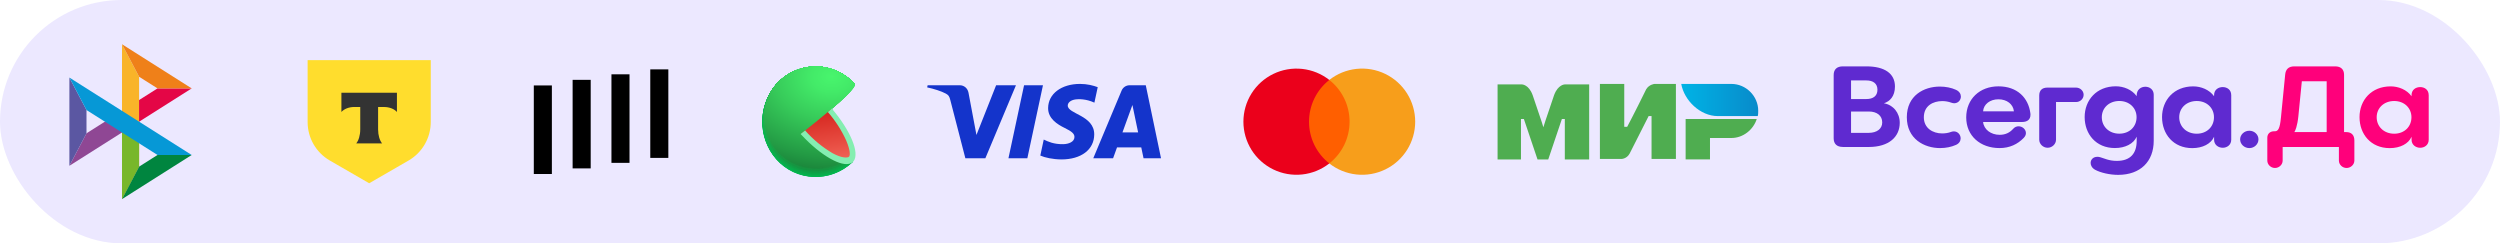 <?xml version="1.0" encoding="UTF-8"?> <svg xmlns="http://www.w3.org/2000/svg" width="226" height="22" viewBox="0 0 226 22" fill="none"><rect width="226" height="22" rx="11" fill="#A48EFF" fill-opacity="0.2"></rect><g clip-path="url(#clip0_329_2752)"><path d="M9.483 10.998L7.819 12.051L6.273 14.989L12.574 10.998H9.483Z" fill="#8F4794"></path><path d="M14.239 7.99L12.575 9.043L11.029 11.981L17.33 7.99H14.239Z" fill="#E40646"></path><path d="M12.575 6.938L11.029 4V10.019V11.981V18L12.575 15.062V6.938Z" fill="#F9B429"></path><path d="M11.029 4L12.575 6.938L14.239 7.99H17.33L11.029 4Z" fill="#EF8019"></path><path d="M11.029 10.02V18L12.575 15.063V12.957L11.029 10.02Z" fill="#78B72A"></path><path d="M14.239 14.01L12.575 15.063L11.029 18L17.33 14.01H14.239Z" fill="#00853F"></path><path d="M6.273 7.012V14.989L7.819 12.055V9.946L6.273 7.012Z" fill="#5B57A2"></path><path d="M11.029 10.02L11.032 10.023L6.273 7.012L7.819 9.946L14.238 14.01H17.329L11.029 10.02Z" fill="#0698D6"></path></g><path d="M27.809 5.435H38.94V11.033C38.94 12.468 38.174 13.795 36.932 14.512L33.374 16.566L29.817 14.512C28.573 13.795 27.809 12.468 27.809 11.033V5.435Z" fill="#FFDD2D"></path><path fill-rule="evenodd" clip-rule="evenodd" d="M30.863 8.382V10.122C31.102 9.853 31.534 9.671 32.029 9.671H32.566V11.696C32.566 12.235 32.42 12.706 32.202 12.965H34.542C34.326 12.706 34.18 12.235 34.18 11.697V9.673H34.717C35.213 9.673 35.646 9.854 35.883 10.124V8.383H30.861L30.863 8.382Z" fill="#333333"></path><path d="M60.418 6.271H58.785V14.274H60.418V6.271Z" fill="black"></path><path d="M56.908 6.718H55.275V14.722H56.908V6.718Z" fill="black"></path><path d="M53.399 7.218H51.765V15.223H53.399V7.218Z" fill="black"></path><path d="M49.889 7.724H48.256L48.256 15.73H49.889L49.889 7.724Z" fill="black"></path><g clip-path="url(#clip1_329_2752)"><path d="M73.731 11.024L77.115 14.621L77.046 14.686L77.016 14.715C76.069 15.592 74.828 16.048 73.56 15.984C72.291 15.921 71.098 15.343 70.237 14.374C69.375 13.406 68.914 12.126 68.954 10.809C68.993 9.491 69.528 8.242 70.446 7.331C71.389 6.435 72.634 5.961 73.912 6.011C75.189 6.062 76.396 6.633 77.271 7.6L73.731 11.024Z" fill="#01B94F"></path><path d="M70.45 7.33C71.393 6.434 72.638 5.961 73.914 6.011C75.191 6.062 76.398 6.633 77.272 7.6C77.272 7.6 74.458 10.336 74.401 10.384C74.401 10.384 73.77 11 73.775 11.009C73.78 11.019 77.109 14.606 77.109 14.606L77.042 14.673L77.013 14.702C75.025 16.517 71.979 16.434 70.18 14.415C69.316 13.436 68.859 12.142 68.91 10.815C68.961 9.488 69.514 8.235 70.45 7.33V7.33Z" fill="url(#paint0_radial_329_2752)"></path><path d="M70.451 7.327C71.395 6.433 72.64 5.96 73.917 6.012C75.193 6.063 76.399 6.634 77.274 7.601C77.274 7.601 74.534 10.276 74.422 10.37C74.422 10.37 73.809 10.978 73.82 10.997C73.843 11.054 77.105 14.591 77.105 14.591L77.037 14.658L77.008 14.686C75.025 16.498 71.978 16.409 70.185 14.397C69.322 13.42 68.866 12.129 68.916 10.805C68.966 9.481 69.518 8.23 70.451 7.327V7.327Z" fill="url(#paint1_radial_329_2752)"></path><path d="M70.453 7.326C71.397 6.433 72.641 5.961 73.917 6.013C75.193 6.064 76.398 6.635 77.272 7.601C77.272 7.601 74.611 10.214 74.439 10.356C74.439 10.356 73.847 10.954 73.858 10.983C73.894 11.069 77.098 14.577 77.098 14.577L77.028 14.644L76.999 14.671C75.022 16.478 71.976 16.386 70.186 14.378C69.325 13.404 68.87 12.116 68.92 10.794C68.97 9.473 69.521 8.226 70.453 7.326V7.326Z" fill="url(#paint2_radial_329_2752)"></path><path d="M70.455 7.324C71.399 6.432 72.643 5.961 73.918 6.013C75.194 6.064 76.398 6.635 77.272 7.601C77.272 7.601 74.688 10.149 74.459 10.341C74.459 10.341 73.886 10.932 73.901 10.97C73.947 11.085 77.091 14.562 77.091 14.562L77.024 14.628C77.024 14.628 76.995 14.655 76.995 14.656C75.022 16.457 71.976 16.359 70.191 14.359C69.331 13.388 68.876 12.103 68.925 10.785C68.975 9.467 69.525 8.223 70.455 7.324V7.324Z" fill="url(#paint3_radial_329_2752)"></path><path d="M70.459 7.32C71.403 6.429 72.647 5.959 73.922 6.012C75.197 6.064 76.4 6.635 77.274 7.6C77.274 7.6 74.767 10.091 74.481 10.326C74.481 10.326 73.925 10.907 73.944 10.955C74.002 11.098 77.088 14.546 77.087 14.547L77.019 14.613L76.99 14.641C75.022 16.434 71.978 16.334 70.197 14.339C69.338 13.37 68.884 12.088 68.933 10.773C68.982 9.458 69.531 8.217 70.459 7.32V7.32Z" fill="url(#paint4_radial_329_2752)"></path><path d="M70.46 7.319C71.404 6.428 72.647 5.959 73.922 6.012C75.196 6.065 76.4 6.635 77.272 7.6C77.272 7.6 74.843 10.03 74.499 10.307C74.499 10.307 73.963 10.879 73.986 10.936C74.055 11.108 77.081 14.525 77.081 14.525L77.013 14.606L76.984 14.633C75.019 16.414 71.976 16.31 70.199 14.32C69.342 13.354 68.888 12.075 68.937 10.763C68.986 9.451 69.533 8.213 70.46 7.319V7.319Z" fill="url(#paint5_radial_329_2752)"></path><path d="M70.463 7.317C71.407 6.428 72.65 5.959 73.924 6.012C75.198 6.065 76.401 6.635 77.274 7.6C77.274 7.6 74.921 9.97 74.521 10.307C74.521 10.307 74.001 10.869 74.027 10.936C74.114 11.129 77.076 14.517 77.075 14.517L77.007 14.583L76.978 14.611C75.019 16.393 71.976 16.285 70.203 14.301C69.348 13.338 68.894 12.062 68.943 10.753C68.992 9.444 69.538 8.209 70.463 7.317V7.317Z" fill="url(#paint6_radial_329_2752)"></path><path d="M70.465 7.314C71.409 6.425 72.652 5.957 73.926 6.011C75.2 6.065 76.402 6.635 77.275 7.6C77.275 7.6 74.999 9.908 74.541 10.285C74.541 10.285 74.04 10.839 74.071 10.922C74.163 11.151 77.071 14.509 77.069 14.509C77.068 14.509 77.006 14.571 77.002 14.575L76.972 14.602C75.019 16.372 71.975 16.261 70.207 14.288C69.351 13.328 68.897 12.053 68.945 10.745C68.993 9.438 69.54 8.203 70.465 7.314V7.314Z" fill="url(#paint7_radial_329_2752)"></path><path d="M70.468 7.312C71.413 6.425 72.655 5.958 73.928 6.012C75.201 6.066 76.403 6.636 77.275 7.601C77.275 7.601 75.077 9.847 74.562 10.271C74.562 10.271 74.079 10.816 74.114 10.908C74.217 11.166 77.065 14.494 77.065 14.495L76.997 14.56L76.968 14.588C75.019 16.358 71.976 16.242 70.22 14.269C69.364 13.312 68.91 12.042 68.956 10.737C69.003 9.433 69.547 8.201 70.468 7.312V7.312Z" fill="url(#paint8_radial_329_2752)"></path><path d="M70.469 7.311C71.414 6.424 72.656 5.958 73.928 6.012C75.201 6.066 76.402 6.637 77.274 7.601C77.274 7.601 75.153 9.785 74.575 10.257C74.575 10.257 74.115 10.793 74.148 10.894C74.268 11.175 77.059 14.473 77.058 14.475L76.99 14.538C76.99 14.538 76.964 14.564 76.961 14.567C75.016 16.331 71.975 16.21 70.213 14.248C69.791 13.775 69.463 13.221 69.247 12.616C69.031 12.012 68.933 11.369 68.957 10.725C68.98 10.08 69.126 9.447 69.386 8.862C69.645 8.276 70.013 7.749 70.469 7.311V7.311Z" fill="url(#paint9_radial_329_2752)"></path><path d="M70.473 7.308C71.418 6.423 72.66 5.957 73.932 6.012C75.203 6.067 76.404 6.637 77.275 7.601C77.275 7.601 75.232 9.725 74.602 10.242C74.602 10.242 74.155 10.771 74.198 10.879C74.324 11.198 77.054 14.464 77.054 14.465L76.987 14.529L76.958 14.556C75.016 16.311 71.976 16.186 70.22 14.226C69.37 13.274 68.919 12.01 68.966 10.713C69.014 9.415 69.556 8.191 70.473 7.308V7.308Z" fill="url(#paint10_radial_329_2752)"></path><path d="M70.474 7.306C71.419 6.421 72.661 5.956 73.933 6.011C75.205 6.066 76.405 6.637 77.276 7.6C77.276 7.6 75.308 9.67 74.621 10.229C74.621 10.229 74.195 10.746 74.239 10.866C74.377 11.205 77.049 14.447 77.048 14.447L76.98 14.512L76.951 14.539C75.015 16.291 71.975 16.163 70.224 14.21C69.803 13.74 69.476 13.188 69.261 12.586C69.046 11.985 68.947 11.345 68.97 10.704C68.993 10.063 69.138 9.432 69.396 8.849C69.654 8.266 70.02 7.742 70.474 7.306V7.306Z" fill="url(#paint11_radial_329_2752)"></path><path d="M70.477 7.304C71.423 6.421 72.664 5.957 73.935 6.012C75.206 6.068 76.406 6.638 77.277 7.6C77.277 7.6 75.387 9.602 74.642 10.215C74.642 10.215 74.234 10.725 74.283 10.852C74.436 11.225 77.043 14.433 77.043 14.434L76.976 14.5C76.976 14.5 76.95 14.524 76.948 14.527C75.016 16.278 71.977 16.14 70.229 14.193C68.48 12.245 68.568 9.102 70.477 7.304Z" fill="url(#paint12_radial_329_2752)"></path><path d="M70.478 7.301C71.424 6.418 72.665 5.955 73.936 6.011C75.206 6.067 76.405 6.638 77.276 7.6C77.276 7.6 75.463 9.538 74.668 10.197C74.668 10.197 74.277 10.697 74.331 10.834C74.492 11.236 77.043 14.414 77.043 14.415L76.975 14.479L76.946 14.506C75.012 16.247 71.967 16.111 70.231 14.169C68.495 12.226 68.573 9.094 70.478 7.301Z" fill="url(#paint13_radial_329_2752)"></path><path d="M70.481 7.3C71.427 6.418 72.668 5.956 73.938 6.012C75.208 6.069 76.406 6.639 77.276 7.601C77.276 7.601 75.541 9.48 74.683 10.187C74.683 10.187 74.31 10.679 74.367 10.823C74.54 11.252 77.029 14.4 77.029 14.401L76.962 14.465L76.933 14.492C75.012 16.226 71.968 16.086 70.235 14.15C68.501 12.213 68.58 9.086 70.481 7.3Z" fill="url(#paint14_radial_329_2752)"></path><path d="M70.483 7.298C71.429 6.417 72.669 5.956 73.939 6.012C75.208 6.069 76.406 6.639 77.276 7.601C77.276 7.601 75.618 9.419 74.702 10.172C74.702 10.172 74.348 10.65 74.409 10.809C74.593 11.263 77.029 14.386 77.029 14.387L76.963 14.451L76.934 14.478C75.011 16.199 71.968 16.062 70.239 14.129C68.51 12.196 68.584 9.08 70.483 7.298Z" fill="url(#paint15_radial_329_2752)"></path><path d="M70.486 7.295C71.433 6.416 72.673 5.955 73.942 6.013C75.21 6.07 76.408 6.64 77.277 7.6C77.277 7.6 75.696 9.352 74.728 10.158C74.728 10.158 74.392 10.635 74.457 10.795C74.647 11.282 77.029 14.369 77.02 14.371L76.952 14.434C76.943 14.444 76.933 14.453 76.923 14.462C75.01 16.184 71.968 16.04 70.243 14.111C68.52 12.183 68.593 9.072 70.486 7.295Z" fill="url(#paint16_radial_329_2752)"></path><path d="M70.488 7.293C71.436 6.415 72.677 5.957 73.946 6.017C75.215 6.076 76.411 6.649 77.278 7.612C77.278 7.612 75.774 9.296 74.743 10.148C74.743 10.148 74.425 10.613 74.495 10.785C74.702 11.303 77.016 14.361 77.014 14.363C77.013 14.365 76.958 14.419 76.947 14.427L76.919 14.454C75.01 16.164 71.968 16.011 70.248 14.092C68.527 12.174 68.594 9.064 70.488 7.293Z" fill="url(#paint17_radial_329_2752)"></path><path d="M70.49 7.291C71.437 6.414 72.678 5.956 73.946 6.016C75.214 6.075 76.41 6.647 77.277 7.61C77.277 7.61 75.85 9.239 74.761 10.135C74.761 10.135 74.462 10.591 74.534 10.772C74.754 11.318 77.01 14.347 77.007 14.348L76.941 14.412L76.912 14.439C75.007 16.143 71.967 15.987 70.251 14.073C68.534 12.159 68.6 9.056 70.49 7.291Z" fill="url(#paint18_radial_329_2752)"></path><path d="M70.492 7.282C71.44 6.406 72.68 5.949 73.947 6.008C75.215 6.068 76.41 6.639 77.278 7.601C77.278 7.601 75.928 9.169 74.784 10.112C74.784 10.112 74.501 10.558 74.578 10.749C74.808 11.323 77.004 14.323 77.003 14.325L76.936 14.389L76.906 14.414C75.007 16.123 71.968 15.962 70.254 14.056C68.541 12.15 68.607 9.048 70.492 7.282Z" fill="url(#paint19_radial_329_2752)"></path><path d="M70.495 7.282C71.442 6.406 72.681 5.95 73.948 6.009C75.216 6.069 76.41 6.64 77.277 7.601C76.515 8.498 75.688 9.335 74.803 10.102C74.803 10.102 74.539 10.54 74.621 10.739C74.862 11.343 76.998 14.311 76.996 14.314L76.93 14.376L76.901 14.403C75.006 16.102 71.967 15.938 70.259 14.037C68.55 12.136 68.611 9.034 70.495 7.282Z" fill="url(#paint20_radial_329_2752)"></path><path d="M70.497 7.282C71.444 6.406 72.684 5.95 73.951 6.009C75.218 6.069 76.412 6.639 77.279 7.6C76.528 8.495 75.707 9.325 74.825 10.082C74.825 10.082 74.581 10.511 74.672 10.719C74.925 11.356 77.003 14.291 77 14.293L76.934 14.356L76.905 14.383C75.006 16.079 71.968 15.912 70.262 14.017C68.557 12.122 68.618 9.033 70.497 7.282Z" fill="url(#paint21_radial_329_2752)"></path><path d="M70.5 7.282C71.447 6.408 72.686 5.953 73.952 6.012C75.218 6.071 76.412 6.642 77.279 7.601C76.539 8.497 75.724 9.323 74.843 10.069C74.843 10.069 74.618 10.489 74.705 10.706C74.969 11.373 76.988 14.289 76.986 14.289C76.984 14.289 76.932 14.341 76.918 14.352L76.891 14.378C75.004 16.059 71.968 15.881 70.267 13.999C68.566 12.117 68.622 9.034 70.5 7.282Z" fill="url(#paint22_radial_329_2752)"></path><path d="M70.501 7.282C71.448 6.408 72.686 5.953 73.952 6.012C75.217 6.071 76.411 6.641 77.278 7.6C76.55 8.498 75.741 9.321 74.862 10.059C74.862 10.059 74.656 10.469 74.746 10.695C75.024 11.385 76.982 14.265 76.979 14.267L76.913 14.329L76.884 14.356C75.002 16.039 71.967 15.863 70.27 13.979C68.574 12.095 68.628 9.017 70.501 7.282Z" fill="url(#paint23_radial_329_2752)"></path><path d="M70.503 7.282C71.45 6.409 72.688 5.954 73.953 6.013C75.219 6.072 76.412 6.642 77.279 7.6C76.564 8.499 75.76 9.319 74.882 10.046C74.882 10.046 74.693 10.447 74.788 10.683C75.077 11.401 76.975 14.25 76.974 14.253L76.906 14.315L76.877 14.342C75.003 16.017 71.968 15.837 70.281 13.96C68.593 12.083 68.635 9.009 70.503 7.282Z" fill="url(#paint24_radial_329_2752)"></path><path d="M70.506 7.282C71.453 6.41 72.69 5.955 73.955 6.015C75.219 6.074 76.412 6.643 77.279 7.601C76.577 8.5 75.781 9.316 74.905 10.032C74.905 10.032 74.733 10.425 74.833 10.669C75.139 11.416 76.98 14.236 76.969 14.239L76.903 14.301L76.874 14.326C75.001 15.997 71.968 15.812 70.281 13.941C68.593 12.07 68.639 9.002 70.506 7.282Z" fill="url(#paint25_radial_329_2752)"></path><path d="M70.507 7.282C71.454 6.411 72.691 5.956 73.955 6.016C75.219 6.075 76.411 6.644 77.279 7.6C76.591 8.502 75.8 9.313 74.924 10.017C74.924 10.017 74.771 10.401 74.874 10.654C75.18 11.43 76.966 14.219 76.963 14.221C76.96 14.223 76.912 14.27 76.897 14.283L76.868 14.31C75.001 15.976 71.967 15.788 70.28 13.922C68.593 12.056 68.645 8.994 70.507 7.282Z" fill="url(#paint26_radial_329_2752)"></path><path d="M70.51 7.273C71.458 6.403 72.695 5.951 73.959 6.012C75.223 6.074 76.414 6.643 77.28 7.601C77.28 7.601 76.547 8.684 74.944 10.004C74.944 10.004 74.809 10.379 74.917 10.64C75.239 11.437 76.96 14.206 76.958 14.207L76.891 14.269L76.863 14.296C74.999 15.956 71.967 15.763 70.28 13.903C68.593 12.043 68.65 8.986 70.51 7.273Z" fill="url(#paint27_radial_329_2752)"></path><path d="M70.513 7.269C71.462 6.401 72.699 5.95 73.962 6.011C75.225 6.073 76.416 6.643 77.282 7.6C77.282 7.6 76.627 8.616 74.966 9.989C74.904 10.196 74.904 10.418 74.966 10.626C75.3 11.458 76.96 14.188 76.96 14.191L76.894 14.253L76.864 14.278C74.999 15.934 71.969 15.738 70.292 13.885C68.616 12.031 68.657 8.979 70.513 7.269Z" fill="url(#paint28_radial_329_2752)"></path><path d="M70.515 7.268C71.463 6.4 72.7 5.949 73.962 6.012C75.225 6.074 76.415 6.644 77.28 7.601C77.28 7.601 76.702 8.556 74.98 9.969C74.925 10.178 74.931 10.399 74.996 10.605C75.341 11.478 76.949 14.178 76.946 14.182L76.88 14.244L76.852 14.269C74.998 15.914 71.967 15.721 70.294 13.866C68.62 12.011 68.662 8.972 70.515 7.268Z" fill="url(#paint29_radial_329_2752)"></path><path d="M70.516 7.267C71.465 6.399 72.701 5.949 73.964 6.012C75.226 6.074 76.416 6.644 77.28 7.601C77.28 7.601 76.78 8.501 75.004 9.962C74.962 10.174 74.975 10.394 75.043 10.599C75.4 11.489 76.944 14.159 76.941 14.163L76.875 14.223L76.846 14.25C74.996 15.893 71.967 15.688 70.299 13.847C68.604 11.981 68.667 8.964 70.516 7.267Z" fill="url(#paint30_radial_329_2752)"></path><path d="M70.521 7.263C71.47 6.397 72.705 5.949 73.967 6.012C75.229 6.075 76.417 6.644 77.282 7.601C77.282 7.601 76.858 8.433 75.025 9.941C74.994 10.155 75.015 10.374 75.087 10.578C75.455 11.497 76.94 14.138 76.936 14.14L76.871 14.202L76.841 14.228C75.001 15.86 71.972 15.661 70.303 13.817C68.634 11.973 68.674 8.956 70.521 7.263Z" fill="url(#paint31_radial_329_2752)"></path><path d="M70.521 7.262C71.47 6.397 72.706 5.948 73.967 6.012C75.229 6.075 76.417 6.645 77.282 7.601C77.282 7.601 76.935 8.371 75.045 9.927C75.025 10.143 75.053 10.361 75.128 10.564C75.507 11.524 76.932 14.129 76.929 14.137L76.863 14.199L76.835 14.225C74.995 15.85 71.967 15.639 70.306 13.811C68.619 11.954 68.679 8.948 70.521 7.262Z" fill="url(#paint32_radial_329_2752)"></path><path d="M70.524 7.26C71.473 6.396 72.709 5.948 73.969 6.012C75.23 6.075 76.418 6.645 77.282 7.601C77.282 7.601 77.012 8.317 75.066 9.919C75.057 10.137 75.093 10.354 75.17 10.556C75.561 11.538 76.928 14.12 76.925 14.129L76.859 14.19L76.83 14.215C74.994 15.83 71.968 15.615 70.309 13.79C68.627 11.94 68.684 8.94 70.524 7.26Z" fill="url(#paint33_radial_329_2752)"></path><path d="M70.526 7.256C71.475 6.393 72.71 5.947 73.971 6.011C75.231 6.075 76.418 6.645 77.282 7.6C77.282 7.6 77.09 8.255 75.085 9.904C75.089 10.125 75.132 10.344 75.213 10.549C75.616 11.554 76.921 14.105 76.918 14.108L76.852 14.168L76.825 14.194C74.993 15.808 71.967 15.589 70.314 13.77C68.635 11.926 68.69 8.931 70.526 7.256Z" fill="url(#paint34_radial_329_2752)"></path><path d="M70.529 7.255C71.479 6.395 72.713 5.951 73.972 6.017C75.23 6.083 76.415 6.652 77.278 7.607C77.278 7.607 77.162 8.194 75.101 9.89C75.119 10.112 75.171 10.33 75.254 10.535C75.67 11.57 76.917 14.09 76.914 14.094L76.848 14.154C76.838 14.162 76.828 14.17 76.819 14.179C74.992 15.788 71.968 15.562 70.319 13.751C68.642 11.912 68.695 8.925 70.529 7.255Z" fill="url(#paint35_radial_329_2752)"></path><path d="M70.531 7.254C71.481 6.394 72.715 5.95 73.974 6.016C75.232 6.082 76.417 6.652 77.279 7.607C77.279 7.607 77.242 8.134 75.123 9.876C75.153 10.098 75.21 10.316 75.294 10.523C75.724 11.581 76.911 14.075 76.908 14.078L76.842 14.139C76.833 14.139 76.822 14.158 76.813 14.164C74.991 15.768 71.968 15.54 70.322 13.732C68.65 11.9 68.701 8.917 70.531 7.254Z" fill="url(#paint36_radial_329_2752)"></path><path d="M70.534 7.25C71.485 6.391 72.719 5.949 73.978 6.015C75.236 6.082 76.421 6.652 77.282 7.607C77.282 7.607 77.322 8.078 75.146 9.863C75.191 10.084 75.256 10.3 75.342 10.508C75.779 11.6 76.908 14.06 76.904 14.063C76.899 14.066 76.859 14.106 76.838 14.124L76.81 14.149C74.993 15.749 71.968 15.514 70.327 13.713C68.656 11.885 68.707 8.909 70.534 7.25Z" fill="url(#paint37_radial_329_2752)"></path><path d="M70.536 7.249C71.487 6.391 72.722 5.948 73.98 6.015C75.239 6.083 76.423 6.654 77.285 7.609C77.285 7.609 77.401 8.012 75.168 9.849C75.225 10.07 75.297 10.286 75.383 10.496C75.832 11.61 76.901 14.046 76.898 14.05L76.832 14.11L76.803 14.136C74.992 15.722 71.969 15.489 70.331 13.696C68.665 11.871 68.712 8.902 70.536 7.249Z" fill="url(#paint38_radial_329_2752)"></path><path d="M70.539 7.247C71.49 6.389 72.725 5.947 73.983 6.015C75.242 6.082 76.426 6.653 77.287 7.609C77.287 7.609 77.478 7.95 75.189 9.83C75.189 9.83 75.274 10.098 75.427 10.476C75.887 11.626 76.896 14.027 76.893 14.03L76.827 14.091L76.8 14.115C74.99 15.706 71.968 15.465 70.335 13.677C68.672 11.857 68.718 8.894 70.539 7.247Z" fill="url(#paint39_radial_329_2752)"></path><path d="M76.885 14.021C75.093 15.693 71.997 15.471 70.337 13.651C68.678 11.831 68.722 8.874 70.54 7.238C71.491 6.38 72.726 5.939 73.985 6.007C75.243 6.075 76.427 6.647 77.288 7.602C77.288 7.602 77.56 7.882 75.212 9.814C75.207 9.82 76.891 14.016 76.885 14.021Z" fill="url(#paint40_radial_329_2752)"></path><path d="M75.14 9.874C74.405 10.5 73.502 11.237 72.451 12.063C73.232 12.94 74.139 13.684 75.141 14.269C76.002 14.746 76.675 14.836 77.005 14.533C77.335 14.23 77.295 13.533 76.911 12.622C76.457 11.619 75.86 10.692 75.14 9.874V9.874Z" fill="url(#paint41_linear_329_2752)"></path><path d="M75.206 9.812L74.838 10.13C75.512 10.899 76.072 11.768 76.5 12.708C76.876 13.606 76.867 14.056 76.746 14.17C76.625 14.283 76.102 14.311 75.266 13.851C74.34 13.306 73.502 12.613 72.784 11.797L72.373 12.116L72.47 12.213C74.21 14.08 76.094 15.144 76.922 14.757C76.947 14.744 76.971 14.732 76.994 14.717H77.004C77.035 14.697 77.066 14.673 77.094 14.647C77.124 14.619 77.151 14.588 77.175 14.555C77.717 13.818 76.895 11.832 75.257 9.886L75.206 9.812Z" fill="#84EEB1"></path></g><path d="M94.75 9.769C94.738 10.72 95.597 11.251 96.245 11.566C96.91 11.89 97.133 12.097 97.131 12.387C97.126 12.83 96.6 13.025 96.108 13.033C95.25 13.046 94.751 12.801 94.354 12.616L94.045 14.063C94.443 14.246 95.18 14.406 95.945 14.413C97.738 14.413 98.912 13.527 98.918 12.154C98.925 10.412 96.508 10.315 96.525 9.536C96.53 9.3 96.756 9.048 97.25 8.984C97.494 8.952 98.169 8.927 98.934 9.279L99.234 7.88C98.823 7.73 98.294 7.586 97.636 7.586C95.947 7.586 94.759 8.484 94.75 9.769ZM102.119 7.707C101.792 7.707 101.516 7.898 101.392 8.191L98.83 14.31H100.622L100.979 13.324H103.17L103.377 14.31H104.957L103.578 7.707H102.119ZM102.37 9.491L102.887 11.97H101.47L102.37 9.491ZM92.576 7.707L91.163 14.31H92.871L94.284 7.707H92.576ZM90.049 7.707L88.271 12.201L87.552 8.38C87.467 7.953 87.134 7.707 86.764 7.707H83.857L83.816 7.899C84.413 8.028 85.091 8.237 85.502 8.46C85.753 8.597 85.825 8.716 85.907 9.041L87.27 14.31H89.075L91.843 7.707H90.049Z" fill="#1434CB"></path><path d="M122.268 7.227H118.068V14.774H122.268V7.227Z" fill="#FF5F00"></path><path d="M118.336 11.001C118.335 10.274 118.5 9.557 118.818 8.903C119.135 8.249 119.597 7.676 120.169 7.227C119.461 6.671 118.611 6.325 117.715 6.229C116.82 6.133 115.916 6.29 115.106 6.684C114.296 7.077 113.613 7.691 113.135 8.454C112.658 9.218 112.404 10.1 112.404 11.001C112.404 11.901 112.658 12.783 113.135 13.547C113.613 14.31 114.296 14.924 115.106 15.317C115.916 15.711 116.82 15.868 117.715 15.772C118.611 15.676 119.461 15.33 120.169 14.774C119.597 14.325 119.135 13.752 118.818 13.099C118.5 12.445 118.335 11.728 118.336 11.001V11.001Z" fill="#EB001B"></path><path d="M127.934 11.001C127.933 11.901 127.68 12.784 127.202 13.547C126.724 14.31 126.041 14.924 125.231 15.317C124.421 15.711 123.517 15.869 122.622 15.773C121.726 15.676 120.876 15.33 120.168 14.774C120.739 14.324 121.201 13.751 121.519 13.098C121.837 12.444 122.002 11.727 122.002 11C122.002 10.273 121.837 9.556 121.519 8.902C121.201 8.249 120.739 7.676 120.168 7.227C120.876 6.67 121.726 6.324 122.622 6.228C123.517 6.131 124.421 6.289 125.231 6.683C126.041 7.076 126.724 7.69 127.202 8.453C127.68 9.216 127.933 10.099 127.934 10.999V11.001Z" fill="#F79E1B"></path><path d="M156.521 7.587H151.984C152.249 9.084 153.702 10.494 155.288 10.494H158.899C158.943 10.362 158.943 10.142 158.943 10.009C158.943 8.688 157.842 7.587 156.521 7.587Z" fill="url(#paint42_linear_329_2752)"></path><path d="M152.381 10.757V14.412H154.583V12.475H156.521C157.578 12.475 158.503 11.726 158.811 10.757H152.381Z" fill="#4FAD50"></path><path d="M144.631 7.587V14.37H146.569C146.569 14.37 147.053 14.37 147.318 13.885C148.639 11.287 149.035 10.494 149.035 10.494H149.3V14.37H151.502V7.587H149.564C149.564 7.587 149.079 7.631 148.815 8.071C147.714 10.318 147.097 11.463 147.097 11.463H146.833V7.587H144.631Z" fill="#4FAD50"></path><path d="M135.381 14.414V7.631H137.583C137.583 7.631 138.2 7.631 138.552 8.6C139.433 11.154 139.521 11.507 139.521 11.507C139.521 11.507 139.697 10.89 140.49 8.6C140.842 7.631 141.459 7.631 141.459 7.631H143.661V14.414H141.459V10.758H141.195L139.961 14.414H138.992L137.759 10.758H137.495V14.414H135.381Z" fill="#4FAD50"></path><path d="M167.335 12.01H168.928C169.676 12.01 170.153 11.64 170.153 11.065C170.153 10.461 169.686 10.08 168.938 10.08H167.335V12.01ZM167.335 8.953H168.723C169.331 8.953 169.721 8.676 169.721 8.112C169.721 7.548 169.321 7.271 168.723 7.271H167.335V8.953ZM166.588 13.284C166.057 13.284 165.764 13.006 165.764 12.504V6.78C165.764 6.277 166.057 6 166.588 6H168.724C170.372 6 171.304 6.647 171.304 7.817C171.304 8.71 170.836 9.172 170.305 9.337C171.151 9.481 171.737 10.198 171.737 11.102C171.737 12.353 170.782 13.288 168.929 13.288H166.588V13.284Z" fill="#5F2AD0"></path><path d="M175.401 13.388C173.939 13.388 172.377 12.556 172.377 10.596C172.377 8.637 173.916 7.826 175.368 7.826C175.888 7.826 176.409 7.93 176.831 8.124C177.133 8.267 177.264 8.503 177.264 8.73C177.264 9.036 177.026 9.334 176.657 9.334C176.58 9.334 176.494 9.314 176.396 9.282C176.147 9.189 175.866 9.138 175.584 9.138C174.75 9.138 173.915 9.559 173.915 10.606C173.915 11.57 174.706 12.062 175.572 12.062C175.844 12.062 176.125 12.022 176.396 11.918C176.483 11.887 176.559 11.878 176.634 11.878C176.991 11.878 177.242 12.185 177.242 12.504C177.242 12.729 177.123 12.967 176.818 13.099C176.406 13.284 175.908 13.386 175.398 13.386L175.401 13.388Z" fill="#5F2AD0"></path><path d="M179.271 10.063H182.058C181.993 9.416 181.417 8.976 180.659 8.976C179.902 8.976 179.317 9.418 179.271 10.063ZM183.554 10.381C183.554 10.811 183.261 11.028 182.795 11.028H179.272C179.337 11.705 179.977 12.187 180.768 12.187C181.299 12.187 181.69 11.982 181.983 11.653C182.135 11.479 182.309 11.417 182.481 11.417C182.828 11.417 183.143 11.695 183.143 12.032C183.143 12.165 183.088 12.319 182.947 12.463C182.395 13.038 181.669 13.386 180.759 13.386C179.013 13.386 177.746 12.278 177.746 10.616C177.746 8.955 178.961 7.805 180.661 7.805C182.362 7.805 183.36 8.842 183.545 10.226C183.557 10.278 183.557 10.33 183.557 10.38L183.554 10.381Z" fill="#5F2AD0"></path><path d="M184.347 8.627C184.347 8.175 184.607 7.919 185.083 7.919H187.677C188.046 7.919 188.36 8.216 188.36 8.566C188.36 8.936 188.046 9.223 187.677 9.223H185.864V12.629C185.864 13.019 185.517 13.357 185.105 13.357C184.693 13.357 184.346 13.019 184.346 12.629V8.627H184.347Z" fill="#5F2AD0"></path><path d="M193.146 10.597C193.146 9.755 192.496 9.129 191.586 9.129C190.676 9.129 190.003 9.744 190.003 10.597C190.003 11.449 190.664 12.084 191.586 12.084C192.507 12.084 193.146 11.448 193.146 10.597ZM194.696 8.574V12.73C194.696 14.596 193.493 15.808 191.476 15.808C190.729 15.808 189.895 15.614 189.416 15.356C189.123 15.202 188.993 14.955 188.993 14.73C188.993 14.444 189.209 14.175 189.6 14.175C189.686 14.175 189.774 14.186 189.872 14.216C190.208 14.308 190.641 14.544 191.358 14.544C192.603 14.544 193.157 13.857 193.157 12.727V12.357C192.876 12.993 192.128 13.383 191.185 13.383C189.472 13.383 188.453 12.112 188.453 10.581C188.453 9.05 189.527 7.801 191.27 7.801C191.976 7.801 192.723 8.098 193.156 8.693V8.621C193.156 8.098 193.547 7.841 193.938 7.841C194.329 7.841 194.697 8.098 194.697 8.569L194.696 8.574Z" fill="#5F2AD0"></path><path d="M200.144 10.599C200.144 9.758 199.494 9.131 198.584 9.131C197.674 9.131 197.001 9.747 197.001 10.599C197.001 11.451 197.662 12.087 198.584 12.087C199.505 12.087 200.144 11.451 200.144 10.599ZM201.704 8.598V12.63C201.704 13.102 201.325 13.358 200.935 13.358C200.544 13.358 200.154 13.101 200.154 12.63V12.364C199.872 13 199.124 13.39 198.181 13.39C196.469 13.39 195.449 12.119 195.449 10.588C195.449 9.057 196.523 7.808 198.267 7.808C198.972 7.808 199.719 8.105 200.153 8.7V8.6C200.153 8.108 200.543 7.872 200.934 7.872C201.325 7.872 201.703 8.108 201.703 8.6V8.598H201.704Z" fill="#5F2AD0"></path><path d="M202.508 12.598C202.508 12.168 202.887 11.818 203.341 11.818C203.796 11.818 204.165 12.168 204.165 12.598C204.165 13.029 203.796 13.387 203.341 13.387C202.887 13.387 202.508 13.039 202.508 12.598Z" fill="#5F2AD0"></path><path d="M210.331 11.942V7.344H208.087L207.772 10.504C207.686 11.366 207.479 11.91 207.393 11.941H210.331V11.942ZM204.965 14.517V12.443C204.965 12.073 205.246 11.868 205.561 11.868H205.637C205.94 11.868 206.104 11.643 206.201 10.597L206.58 6.749C206.623 6.277 206.873 6 207.404 6H211.1C211.62 6 211.903 6.277 211.903 6.76V11.941H212.099C212.566 11.941 212.835 12.207 212.835 12.7V14.518C212.835 14.877 212.509 15.185 212.13 15.185C211.75 15.185 211.436 14.878 211.436 14.518V13.286H206.352V14.518C206.352 14.877 206.037 15.185 205.658 15.185C205.279 15.184 204.965 14.877 204.965 14.517Z" fill="#FF007B"></path><path d="M217.995 10.599C217.995 9.758 217.345 9.131 216.435 9.131C215.525 9.131 214.852 9.747 214.852 10.599C214.852 11.451 215.514 12.087 216.435 12.087C217.357 12.087 217.995 11.451 217.995 10.599ZM219.555 8.598V12.63C219.555 13.102 219.176 13.358 218.787 13.358C218.396 13.358 218.005 13.101 218.005 12.63V12.364C217.724 13 216.976 13.39 216.033 13.39C214.32 13.39 213.301 12.119 213.301 10.588C213.301 9.057 214.374 7.808 216.118 7.808C216.823 7.808 217.571 8.105 218.004 8.7V8.6C218.004 8.108 218.395 7.872 218.786 7.872C219.176 7.872 219.554 8.108 219.554 8.6V8.598H219.555Z" fill="#FF007B"></path><defs><radialGradient id="paint0_radial_329_2752" cx="0" cy="0" r="1" gradientTransform="matrix(22.063 -0.916 0.662 16.95 74.954 6.566)" gradientUnits="userSpaceOnUse"><stop stop-color="#03BA50"></stop><stop offset="0.8" stop-color="#01B64E"></stop></radialGradient><radialGradient id="paint1_radial_329_2752" cx="0" cy="0" r="1" gradientTransform="matrix(22.017 -0.914 0.661 16.914 74.952 6.565)" gradientUnits="userSpaceOnUse"><stop stop-color="#04BC50"></stop><stop offset="0.8" stop-color="#01B34D"></stop></radialGradient><radialGradient id="paint2_radial_329_2752" cx="0" cy="0" r="1" gradientTransform="matrix(21.971 -0.912 0.659 16.879 74.946 6.569)" gradientUnits="userSpaceOnUse"><stop stop-color="#06BD51"></stop><stop offset="0.72" stop-color="#02B24C"></stop><stop offset="0.8" stop-color="#01B04B"></stop></radialGradient><radialGradient id="paint3_radial_329_2752" cx="0" cy="0" r="1" gradientTransform="matrix(21.925 -0.91 0.658 16.844 74.937 6.577)" gradientUnits="userSpaceOnUse"><stop stop-color="#08BF52"></stop><stop offset="0.56" stop-color="#04B44D"></stop><stop offset="0.8" stop-color="#01AD4A"></stop></radialGradient><radialGradient id="paint4_radial_329_2752" cx="0" cy="0" r="1" gradientTransform="matrix(21.879 -0.909 0.656 16.808 74.93 6.583)" gradientUnits="userSpaceOnUse"><stop stop-color="#0AC053"></stop><stop offset="0.48" stop-color="#05B54E"></stop><stop offset="0.8" stop-color="#01AA49"></stop></radialGradient><radialGradient id="paint5_radial_329_2752" cx="0" cy="0" r="1" gradientTransform="matrix(21.832 -0.68 0.655 16.772 74.92 6.6)" gradientUnits="userSpaceOnUse"><stop stop-color="#0BC253"></stop><stop offset="0.42" stop-color="#07B74E"></stop><stop offset="0.8" stop-color="#01A848"></stop></radialGradient><radialGradient id="paint6_radial_329_2752" cx="0" cy="0" r="1" gradientTransform="matrix(21.786 -0.679 0.654 16.736 74.907 6.604)" gradientUnits="userSpaceOnUse"><stop stop-color="#0DC354"></stop><stop offset="0.37" stop-color="#08B84F"></stop><stop offset="0.8" stop-color="#01A546"></stop></radialGradient><radialGradient id="paint7_radial_329_2752" cx="0" cy="0" r="1" gradientTransform="matrix(21.74 -0.677 0.435 16.701 75.069 6.609)" gradientUnits="userSpaceOnUse"><stop stop-color="#0FC555"></stop><stop offset="0.33" stop-color="#0ABA50"></stop><stop offset="0.8" stop-color="#01A245"></stop></radialGradient><radialGradient id="paint8_radial_329_2752" cx="0" cy="0" r="1" gradientTransform="matrix(21.911 -0.676 0.434 16.666 75.054 6.617)" gradientUnits="userSpaceOnUse"><stop stop-color="#11C656"></stop><stop offset="0.3" stop-color="#0CBB51"></stop><stop offset="0.8" stop-color="#019F44"></stop></radialGradient><radialGradient id="paint9_radial_329_2752" cx="0" cy="0" r="1" gradientTransform="matrix(21.864 -0.674 0.433 16.63 75.047 6.625)" gradientUnits="userSpaceOnUse"><stop stop-color="#12C856"></stop><stop offset="0.28" stop-color="#0EBD51"></stop><stop offset="0.77" stop-color="#029E44"></stop><stop offset="0.8" stop-color="#019C43"></stop></radialGradient><radialGradient id="paint10_radial_329_2752" cx="0" cy="0" r="1" gradientTransform="matrix(21.816 -0.673 0.432 16.594 75.043 6.637)" gradientUnits="userSpaceOnUse"><stop stop-color="#14C957"></stop><stop offset="0.26" stop-color="#0FBE52"></stop><stop offset="0.72" stop-color="#049F44"></stop><stop offset="0.8" stop-color="#019941"></stop></radialGradient><radialGradient id="paint11_radial_329_2752" cx="0" cy="0" r="1" gradientTransform="matrix(21.77 -0.671 0.431 16.558 75.032 6.649)" gradientUnits="userSpaceOnUse"><stop stop-color="#16CB58"></stop><stop offset="0.24" stop-color="#11C053"></stop><stop offset="0.66" stop-color="#06A145"></stop><stop offset="0.8" stop-color="#019640"></stop></radialGradient><radialGradient id="paint12_radial_329_2752" cx="0" cy="0" r="1" gradientTransform="matrix(21.723 -0.67 0.43 16.523 75.022 6.664)" gradientUnits="userSpaceOnUse"><stop stop-color="#18CC59"></stop><stop offset="0.23" stop-color="#13C154"></stop><stop offset="0.62" stop-color="#07A246"></stop><stop offset="0.8" stop-color="#01933F"></stop></radialGradient><radialGradient id="paint13_radial_329_2752" cx="0" cy="0" r="1" gradientTransform="matrix(21.675 -0.668 0.429 16.487 75.009 6.682)" gradientUnits="userSpaceOnUse"><stop stop-color="#19CD59"></stop><stop offset="0.21" stop-color="#15C254"></stop><stop offset="0.59" stop-color="#09A347"></stop><stop offset="0.8" stop-color="#01903E"></stop></radialGradient><radialGradient id="paint14_radial_329_2752" cx="0" cy="0" r="1" gradientTransform="matrix(21.629 -0.667 0.428 16.451 74.995 6.701)" gradientUnits="userSpaceOnUse"><stop stop-color="#1BCF5A"></stop><stop offset="0.2" stop-color="#17C455"></stop><stop offset="0.56" stop-color="#0BA547"></stop><stop offset="0.8" stop-color="#018D3C"></stop></radialGradient><radialGradient id="paint15_radial_329_2752" cx="0" cy="0" r="1" gradientTransform="matrix(21.582 -0.444 0.427 16.416 74.979 6.632)" gradientUnits="userSpaceOnUse"><stop stop-color="#1DD05B"></stop><stop offset="0.19" stop-color="#18C556"></stop><stop offset="0.54" stop-color="#0CA648"></stop><stop offset="0.8" stop-color="#018B3B"></stop></radialGradient><radialGradient id="paint16_radial_329_2752" cx="0" cy="0" r="1" gradientTransform="matrix(21.534 -0.443 0.426 16.379 74.961 6.646)" gradientUnits="userSpaceOnUse"><stop stop-color="#1ED25B"></stop><stop offset="0.18" stop-color="#1AC756"></stop><stop offset="0.51" stop-color="#0EA848"></stop><stop offset="0.8" stop-color="#01883A"></stop></radialGradient><radialGradient id="paint17_radial_329_2752" cx="0" cy="0" r="1" gradientTransform="matrix(21.488 -0.442 0.425 16.344 74.944 6.66)" gradientUnits="userSpaceOnUse"><stop stop-color="#20D35C"></stop><stop offset="0.18" stop-color="#1BC857"></stop><stop offset="0.49" stop-color="#0FA949"></stop><stop offset="0.8" stop-color="#018539"></stop></radialGradient><radialGradient id="paint18_radial_329_2752" cx="0" cy="0" r="1" gradientTransform="matrix(21.441 -0.441 0.425 16.309 74.922 6.68)" gradientUnits="userSpaceOnUse"><stop stop-color="#22D55D"></stop><stop offset="0.17" stop-color="#1DCA58"></stop><stop offset="0.47" stop-color="#11AB4A"></stop><stop offset="0.8" stop-color="#018237"></stop></radialGradient><radialGradient id="paint19_radial_329_2752" cx="0" cy="0" r="1" gradientTransform="matrix(21.393 -0.44 0.424 16.272 74.899 6.698)" gradientUnits="userSpaceOnUse"><stop stop-color="#24D65E"></stop><stop offset="0.16" stop-color="#1FCB59"></stop><stop offset="0.45" stop-color="#13AC4B"></stop><stop offset="0.8" stop-color="#017F36"></stop></radialGradient><radialGradient id="paint20_radial_329_2752" cx="0" cy="0" r="1" gradientTransform="matrix(21.347 -0.439 0.423 16.237 74.874 6.72)" gradientUnits="userSpaceOnUse"><stop stop-color="#25D85E"></stop><stop offset="0.15" stop-color="#20CD59"></stop><stop offset="0.43" stop-color="#14AE4B"></stop><stop offset="0.79" stop-color="#017D36"></stop><stop offset="0.8" stop-color="#007C35"></stop></radialGradient><radialGradient id="paint21_radial_329_2752" cx="0" cy="0" r="1" gradientTransform="matrix(21.3 -0.438 0.211 16.201 75.338 6.745)" gradientUnits="userSpaceOnUse"><stop stop-color="#27D95F"></stop><stop offset="0.15" stop-color="#22CE5A"></stop><stop offset="0.42" stop-color="#16AF4C"></stop><stop offset="0.77" stop-color="#027E36"></stop><stop offset="0.8" stop-color="#007934"></stop></radialGradient><radialGradient id="paint22_radial_329_2752" cx="0" cy="0" r="1" gradientTransform="matrix(21.463 -0.437 0.21 16.165 75.18 6.771)" gradientUnits="userSpaceOnUse"><stop stop-color="#29DB60"></stop><stop offset="0.14" stop-color="#24D05B"></stop><stop offset="0.4" stop-color="#18B14D"></stop><stop offset="0.74" stop-color="#048037"></stop><stop offset="0.8" stop-color="#007632"></stop></radialGradient><radialGradient id="paint23_radial_329_2752" cx="0" cy="0" r="1" gradientTransform="matrix(21.416 -0.436 0.21 16.13 75.16 6.799)" gradientUnits="userSpaceOnUse"><stop stop-color="#2BDC61"></stop><stop offset="0.14" stop-color="#26D15C"></stop><stop offset="0.39" stop-color="#1AB24E"></stop><stop offset="0.71" stop-color="#068138"></stop><stop offset="0.8" stop-color="#007331"></stop></radialGradient><radialGradient id="paint24_radial_329_2752" cx="0" cy="0" r="1" gradientTransform="matrix(21.367 -0.435 0.209 16.093 75.142 6.831)" gradientUnits="userSpaceOnUse"><stop stop-color="#2CDE61"></stop><stop offset="0.13" stop-color="#27D35C"></stop><stop offset="0.37" stop-color="#1BB44E"></stop><stop offset="0.69" stop-color="#088339"></stop><stop offset="0.8" stop-color="#007030"></stop></radialGradient><radialGradient id="paint25_radial_329_2752" cx="0" cy="0" r="1" gradientTransform="matrix(21.32 -0.217 0.209 16.058 75.122 6.672)" gradientUnits="userSpaceOnUse"><stop stop-color="#2EDF62"></stop><stop offset="0.13" stop-color="#29D45D"></stop><stop offset="0.37" stop-color="#1DB54F"></stop><stop offset="0.67" stop-color="#098439"></stop><stop offset="0.8" stop-color="#006E2F"></stop></radialGradient><radialGradient id="paint26_radial_329_2752" cx="0" cy="0" r="1" gradientTransform="matrix(21.273 -0.217 0.209 16.022 75.098 6.696)" gradientUnits="userSpaceOnUse"><stop stop-color="#30E163"></stop><stop offset="0.13" stop-color="#2BD65E"></stop><stop offset="0.35" stop-color="#1FB750"></stop><stop offset="0.65" stop-color="#0B8639"></stop><stop offset="0.8" stop-color="#006B2D"></stop></radialGradient><radialGradient id="paint27_radial_329_2752" cx="0" cy="0" r="1" gradientTransform="matrix(21.225 -0.216 0.208 15.986 75.074 6.724)" gradientUnits="userSpaceOnUse"><stop stop-color="#31E263"></stop><stop offset="0.12" stop-color="#2CD75E"></stop><stop offset="0.34" stop-color="#20B850"></stop><stop offset="0.63" stop-color="#0D873A"></stop><stop offset="0.8" stop-color="#00682C"></stop></radialGradient><radialGradient id="paint28_radial_329_2752" cx="0" cy="0" r="1" gradientTransform="matrix(21.178 -0.216 0.208 15.95 75.049 6.753)" gradientUnits="userSpaceOnUse"><stop stop-color="#33E364"></stop><stop offset="0.12" stop-color="#2ED85F"></stop><stop offset="0.34" stop-color="#22B951"></stop><stop offset="0.62" stop-color="#0E883B"></stop><stop offset="0.8" stop-color="#00652B"></stop></radialGradient><radialGradient id="paint29_radial_329_2752" cx="0" cy="0" r="1" gradientTransform="matrix(21.13 -0.215 0.207 15.914 75.02 6.784)" gradientUnits="userSpaceOnUse"><stop stop-color="#35E565"></stop><stop offset="0.12" stop-color="#30DA60"></stop><stop offset="0.33" stop-color="#24BB52"></stop><stop offset="0.6" stop-color="#108A3C"></stop><stop offset="0.8" stop-color="#00622A"></stop></radialGradient><radialGradient id="paint30_radial_329_2752" cx="0" cy="0" r="1" gradientTransform="matrix(21.082 -0.215 0.207 15.879 74.992 6.817)" gradientUnits="userSpaceOnUse"><stop stop-color="#37E666"></stop><stop offset="0.11" stop-color="#32DB61"></stop><stop offset="0.32" stop-color="#26BC53"></stop><stop offset="0.59" stop-color="#128B3C"></stop><stop offset="0.8" stop-color="#005F28"></stop></radialGradient><radialGradient id="paint31_radial_329_2752" cx="0" cy="0" r="1" gradientTransform="matrix(21.034 -0.214 0.206 15.842 74.962 6.852)" gradientUnits="userSpaceOnUse"><stop stop-color="#38E866"></stop><stop offset="0.11" stop-color="#33DD61"></stop><stop offset="0.31" stop-color="#27BE53"></stop><stop offset="0.57" stop-color="#148D3D"></stop><stop offset="0.8" stop-color="#005C27"></stop></radialGradient><radialGradient id="paint32_radial_329_2752" cx="0" cy="0" r="1" gradientTransform="matrix(20.987 -0.214 0.206 15.807 74.927 6.89)" gradientUnits="userSpaceOnUse"><stop stop-color="#3AE967"></stop><stop offset="0.11" stop-color="#35DE62"></stop><stop offset="0.3" stop-color="#29BF54"></stop><stop offset="0.56" stop-color="#158E3E"></stop><stop offset="0.8" stop-color="#005926"></stop></radialGradient><radialGradient id="paint33_radial_329_2752" cx="0" cy="0" r="1" gradientTransform="matrix(20.94 -0.213 0.205 15.771 74.895 6.929)" gradientUnits="userSpaceOnUse"><stop stop-color="#3CEB68"></stop><stop offset="0.11" stop-color="#37E063"></stop><stop offset="0.29" stop-color="#2BC155"></stop><stop offset="0.54" stop-color="#17903F"></stop><stop offset="0.8" stop-color="#005625"></stop></radialGradient><radialGradient id="paint34_radial_329_2752" cx="0" cy="0" r="1" gradientTransform="matrix(20.892 -0.213 0.205 15.735 74.857 6.97)" gradientUnits="userSpaceOnUse"><stop stop-color="#3EEC69"></stop><stop offset="0.1" stop-color="#39E164"></stop><stop offset="0.29" stop-color="#2DC256"></stop><stop offset="0.53" stop-color="#19913F"></stop><stop offset="0.8" stop-color="#005323"></stop></radialGradient><radialGradient id="paint35_radial_329_2752" cx="0" cy="0" r="1" gradientTransform="matrix(20.845 0 0.204 15.7 74.82 6.722)" gradientUnits="userSpaceOnUse"><stop stop-color="#3FEE69"></stop><stop offset="0.1" stop-color="#3AE364"></stop><stop offset="0.28" stop-color="#2EC456"></stop><stop offset="0.52" stop-color="#1A9340"></stop><stop offset="0.8" stop-color="#005122"></stop></radialGradient><radialGradient id="paint36_radial_329_2752" cx="0" cy="0" r="1" gradientUnits="userSpaceOnUse" gradientTransform="translate(75.312 6.757) scale(21 15.663)"><stop stop-color="#41EF6A"></stop><stop offset="0.1" stop-color="#3CE465"></stop><stop offset="0.28" stop-color="#30C557"></stop><stop offset="0.51" stop-color="#1C9441"></stop><stop offset="0.79" stop-color="#015022"></stop><stop offset="0.8" stop-color="#004E21"></stop></radialGradient><radialGradient id="paint37_radial_329_2752" cx="0" cy="0" r="1" gradientUnits="userSpaceOnUse" gradientTransform="translate(75.282 6.795) scale(20.954 15.629)"><stop stop-color="#43F16B"></stop><stop offset="0.1" stop-color="#3EE666"></stop><stop offset="0.27" stop-color="#32C758"></stop><stop offset="0.5" stop-color="#1E9642"></stop><stop offset="0.77" stop-color="#035223"></stop><stop offset="0.8" stop-color="#004B20"></stop></radialGradient><radialGradient id="paint38_radial_329_2752" cx="0" cy="0" r="1" gradientUnits="userSpaceOnUse" gradientTransform="translate(75.254 6.835) scale(20.907 15.593)"><stop stop-color="#45F26C"></stop><stop offset="0.1" stop-color="#40E767"></stop><stop offset="0.27" stop-color="#34C859"></stop><stop offset="0.49" stop-color="#209742"></stop><stop offset="0.76" stop-color="#055323"></stop><stop offset="0.8" stop-color="#00481E"></stop></radialGradient><radialGradient id="paint39_radial_329_2752" cx="0" cy="0" r="1" gradientUnits="userSpaceOnUse" gradientTransform="translate(75.223 6.878) scale(20.858 15.557)"><stop stop-color="#46F46C"></stop><stop offset="0.09" stop-color="#41E967"></stop><stop offset="0.26" stop-color="#35CA59"></stop><stop offset="0.48" stop-color="#229943"></stop><stop offset="0.74" stop-color="#065524"></stop><stop offset="0.8" stop-color="#00451D"></stop></radialGradient><radialGradient id="paint40_radial_329_2752" cx="0" cy="0" r="1" gradientUnits="userSpaceOnUse" gradientTransform="translate(75.193 6.923) scale(20.809 15.52)"><stop stop-color="#48F56D"></stop><stop offset="0.09" stop-color="#43EA68"></stop><stop offset="0.25" stop-color="#37CB5A"></stop><stop offset="0.47" stop-color="#239A44"></stop><stop offset="0.73" stop-color="#085625"></stop><stop offset="0.8" stop-color="#00421C"></stop></radialGradient><linearGradient id="paint41_linear_329_2752" x1="75.532" y1="18.082" x2="73.601" y2="4.743" gradientUnits="userSpaceOnUse"><stop offset="0.1" stop-color="#FF8475"></stop><stop offset="0.37" stop-color="#E84E43"></stop><stop offset="0.6" stop-color="#D6261F"></stop><stop offset="0.79" stop-color="#CC0E08"></stop><stop offset="0.9" stop-color="#C80500"></stop></linearGradient><linearGradient id="paint42_linear_329_2752" x1="151.878" y1="9.294" x2="158.705" y2="9.294" gradientUnits="userSpaceOnUse"><stop stop-color="#00B4E6"></stop><stop offset="1" stop-color="#088CCB"></stop></linearGradient><clipPath id="clip0_329_2752"><rect width="20" height="14" fill="white" transform="translate(5.859 4)"></rect></clipPath><clipPath id="clip1_329_2752"><rect width="9.633" height="10" fill="white" transform="translate(68.9 6)"></rect></clipPath></defs></svg> 